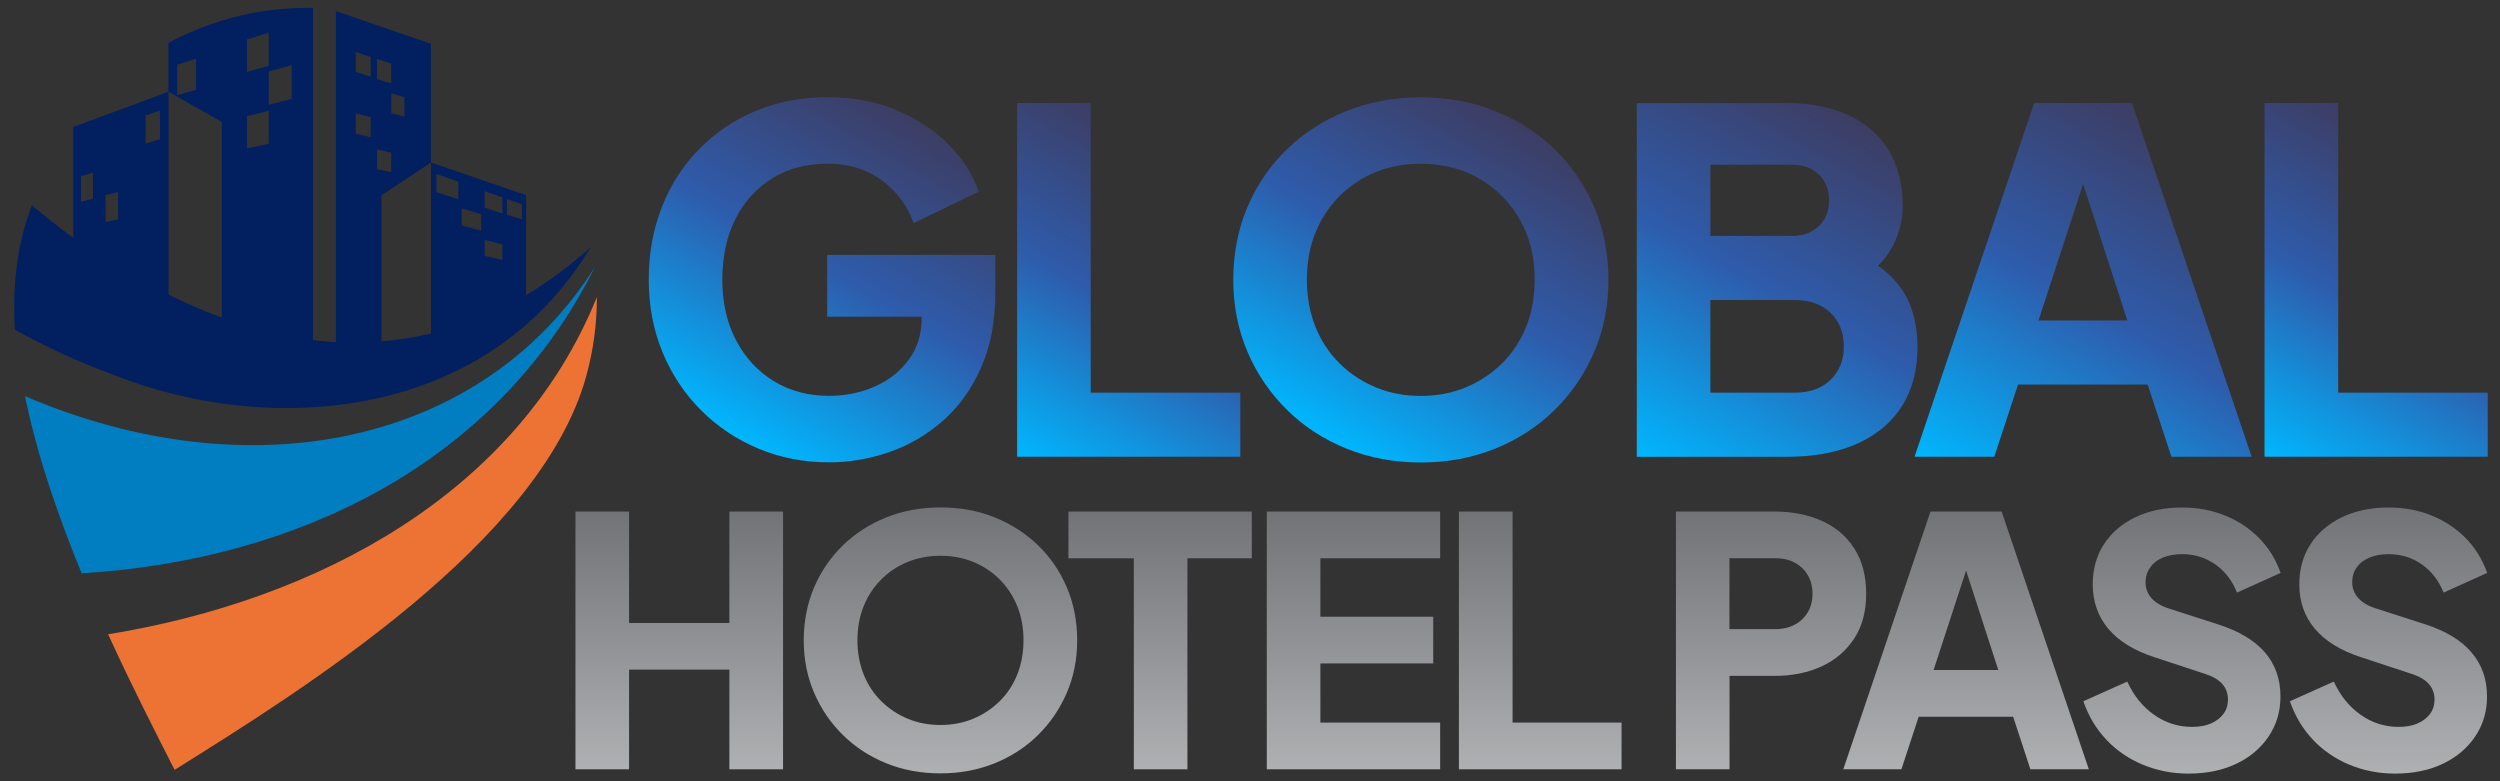 <?xml version="1.0" encoding="utf-8"?>
<!-- Generator: Adobe Illustrator 27.9.0, SVG Export Plug-In . SVG Version: 6.00 Build 0)  -->
<svg version="1.1" id="Layer_1" xmlns="http://www.w3.org/2000/svg" xmlns:xlink="http://www.w3.org/1999/xlink" x="0px" y="0px"
	 viewBox="0 0 320 100" style="enable-background:new 0 0 320 100;" xml:space="preserve">
<rect x="0" y="0" width="320" height="100" fill="#333333" stroke="none"/>
<style type="text/css">
	.st0{fill:url(#SVGID_1_);}
	.st1{fill:url(#SVGID_00000168102957047100630560000013170667496414736791_);}
	.st2{fill:url(#SVGID_00000010296363735326627610000014841051528829294255_);}
	.st3{fill:url(#SVGID_00000061439056490440515600000009174099075981880452_);}
	.st4{fill:url(#SVGID_00000059281948790196353830000010737921437730983067_);}
	.st5{fill:url(#SVGID_00000095306920330982625950000016106103394894387869_);}
	.st6{fill:url(#SVGID_00000176731303832407819540000008147855297282427314_);}
	.st7{fill:url(#SVGID_00000039130966915068787260000017787894276904460429_);}
	.st8{fill:url(#SVGID_00000046340915410555355500000016788951271921547700_);}
	.st9{fill:url(#SVGID_00000166661074186421701950000011381344204384898492_);}
	.st10{fill:url(#SVGID_00000124874810984811096960000017327062205175563192_);}
	.st11{fill:url(#SVGID_00000179633912854252854280000004997467446281365390_);}
	.st12{fill:url(#SVGID_00000019636818559291882810000008071454712716617649_);}
	.st13{fill:url(#SVGID_00000170253644723741964680000007887656212061664946_);}
	.st14{fill:url(#SVGID_00000016756733151209635070000002211043892378725508_);}
	.st15{fill-rule:evenodd;clip-rule:evenodd;fill:#017DC1;}
	.st16{fill-rule:evenodd;clip-rule:evenodd;fill:#ED7335;}
	.st17{fill:#02205F;}
	.st18{fill:url(#SVGID_00000082339090520203491780000006641677023674550451_);}
	.st19{fill:#FFFFFF;}
	.st20{fill:#29ABE2;}
	.st21{fill:url(#SVGID_00000130632320077452235890000008999811919781259188_);}
</style>
<g>
	<linearGradient id="SVGID_1_" gradientUnits="userSpaceOnUse" x1="86.943" y1="65.478" x2="86.943" y2="98.468">
		<stop  offset="0" style="stop-color:#727377"/>
		<stop  offset="1" style="stop-color:#AFB0B2"/>
	</linearGradient>
	<polygon class="st0" points="93.36,79.74 80.52,79.74 80.52,65.48 73.66,65.48 73.66,98.47 80.52,98.47 80.52,85.71 93.36,85.71 
		93.36,98.47 100.23,98.47 100.23,65.48 93.36,65.48 	"/>
	
		<linearGradient id="SVGID_00000132070814380078668610000000240900243737212035_" gradientUnits="userSpaceOnUse" x1="120.376" y1="64.946" x2="120.376" y2="99">
		<stop  offset="0" style="stop-color:#727377"/>
		<stop  offset="1" style="stop-color:#AFB0B2"/>
	</linearGradient>
	<path style="fill:url(#SVGID_00000132070814380078668610000000240900243737212035_);" d="M132.89,69.82
		c-1.58-1.53-3.43-2.73-5.56-3.59c-2.13-0.86-4.44-1.28-6.95-1.28c-2.51,0-4.83,0.43-6.95,1.28c-2.13,0.86-3.98,2.05-5.56,3.59
		c-1.58,1.54-2.8,3.34-3.68,5.4c-0.87,2.07-1.31,4.31-1.31,6.73c0,2.42,0.44,4.67,1.33,6.73c0.89,2.07,2.12,3.87,3.7,5.42
		c1.58,1.55,3.43,2.75,5.56,3.61c2.13,0.86,4.43,1.28,6.91,1.28c2.48,0,4.78-0.43,6.91-1.28c2.13-0.86,3.98-2.06,5.56-3.61
		c1.58-1.55,2.81-3.36,3.7-5.42c0.89-2.07,1.33-4.31,1.33-6.73c0-2.42-0.44-4.66-1.31-6.73C135.69,73.15,134.47,71.35,132.89,69.82z
		 M130.21,86.33c-0.53,1.33-1.28,2.47-2.26,3.43c-0.97,0.96-2.1,1.7-3.39,2.24c-1.28,0.53-2.68,0.8-4.18,0.8
		c-1.51,0-2.9-0.27-4.18-0.8c-1.28-0.53-2.41-1.28-3.39-2.24c-0.97-0.96-1.73-2.1-2.26-3.43c-0.53-1.33-0.8-2.79-0.8-4.38
		c0-1.59,0.27-3.05,0.8-4.36c0.53-1.31,1.28-2.46,2.26-3.43c0.97-0.97,2.1-1.72,3.39-2.24c1.28-0.52,2.68-0.78,4.18-0.78
		c1.51,0,2.9,0.26,4.18,0.78c1.28,0.52,2.41,1.26,3.39,2.24c0.97,0.97,1.73,2.12,2.26,3.43c0.53,1.31,0.8,2.77,0.8,4.36
		C131,83.55,130.74,85.01,130.21,86.33z"/>
	
		<linearGradient id="SVGID_00000150809663319824576770000003625834952410543745_" gradientUnits="userSpaceOnUse" x1="148.495" y1="65.478" x2="148.495" y2="98.468">
		<stop  offset="0" style="stop-color:#727377"/>
		<stop  offset="1" style="stop-color:#AFB0B2"/>
	</linearGradient>
	<polygon style="fill:url(#SVGID_00000150809663319824576770000003625834952410543745_);" points="136.76,71.46 145.13,71.46 
		145.13,98.47 151.99,98.47 151.99,71.46 160.23,71.46 160.23,65.48 136.76,65.48 	"/>
	
		<linearGradient id="SVGID_00000117636904209228359990000015046560018559575948_" gradientUnits="userSpaceOnUse" x1="173.244" y1="65.478" x2="173.244" y2="98.468">
		<stop  offset="0" style="stop-color:#727377"/>
		<stop  offset="1" style="stop-color:#AFB0B2"/>
	</linearGradient>
	<polygon style="fill:url(#SVGID_00000117636904209228359990000015046560018559575948_);" points="162.15,98.47 184.34,98.47 
		184.34,92.49 169.01,92.49 169.01,84.92 183.45,84.92 183.45,78.94 169.01,78.94 169.01,71.46 184.34,71.46 184.34,65.48 
		162.15,65.48 	"/>
	
		<linearGradient id="SVGID_00000168825534766317000050000001790561265068972936_" gradientUnits="userSpaceOnUse" x1="197.15" y1="65.478" x2="197.15" y2="98.468">
		<stop  offset="0" style="stop-color:#727377"/>
		<stop  offset="1" style="stop-color:#AFB0B2"/>
	</linearGradient>
	<polygon style="fill:url(#SVGID_00000168825534766317000050000001790561265068972936_);" points="193.61,65.48 186.74,65.48 
		186.74,98.47 207.56,98.47 207.56,92.49 193.61,92.49 	"/>
	
		<linearGradient id="SVGID_00000068656212091649090330000017233818232706946209_" gradientUnits="userSpaceOnUse" x1="226.686" y1="65.478" x2="226.686" y2="98.468">
		<stop  offset="0" style="stop-color:#727377"/>
		<stop  offset="1" style="stop-color:#AFB0B2"/>
	</linearGradient>
	<path style="fill:url(#SVGID_00000068656212091649090330000017233818232706946209_);" d="M237.34,81.73
		c1.02-1.56,1.53-3.47,1.53-5.71c0-2.3-0.5-4.24-1.51-5.8c-1-1.56-2.38-2.75-4.14-3.54c-1.76-0.8-3.77-1.2-6.04-1.2h-12.66v32.99
		h6.86V86.51h5.8c2.24,0,4.24-0.41,6-1.22C234.93,84.48,236.32,83.29,237.34,81.73z M231.4,78.36c-0.4,0.68-0.95,1.21-1.66,1.59
		c-0.71,0.38-1.55,0.58-2.52,0.58h-5.85v-9.08h5.85c0.97,0,1.82,0.19,2.52,0.58c0.71,0.38,1.26,0.92,1.66,1.59
		c0.4,0.68,0.6,1.48,0.6,2.39C232,76.9,231.8,77.69,231.4,78.36z"/>
	
		<linearGradient id="SVGID_00000089573789036657883750000007905733636045115522_" gradientUnits="userSpaceOnUse" x1="251.661" y1="65.478" x2="251.661" y2="98.468">
		<stop  offset="0" style="stop-color:#727377"/>
		<stop  offset="1" style="stop-color:#AFB0B2"/>
	</linearGradient>
	<path style="fill:url(#SVGID_00000089573789036657883750000007905733636045115522_);" d="M247.1,65.48l-11.16,32.99h7.44l2.21-6.73
		h12.09l2.21,6.73h7.48l-11.16-32.99H247.1z M247.5,85.76l4.16-12.73l4.12,12.73H247.5z"/>
	
		<linearGradient id="SVGID_00000100344736674494340020000012423789390238892700_" gradientUnits="userSpaceOnUse" x1="279.294" y1="64.946" x2="279.294" y2="99">
		<stop  offset="0" style="stop-color:#727377"/>
		<stop  offset="1" style="stop-color:#AFB0B2"/>
	</linearGradient>
	<path style="fill:url(#SVGID_00000100344736674494340020000012423789390238892700_);" d="M276.86,71.37
		c0.71-0.29,1.52-0.44,2.44-0.44c1.59,0,3.01,0.44,4.25,1.31c1.24,0.87,2.17,2.07,2.79,3.61l5.58-2.52
		c-0.62-1.74-1.54-3.23-2.77-4.47c-1.23-1.24-2.68-2.2-4.36-2.88c-1.68-0.68-3.51-1.02-5.49-1.02c-2.24,0-4.23,0.41-5.96,1.24
		c-1.73,0.83-3.07,1.98-4.03,3.45c-0.96,1.48-1.44,3.19-1.44,5.14c0,2.21,0.66,4.11,1.99,5.69c1.33,1.58,3.31,2.8,5.93,3.65
		l6.47,2.13c1,0.33,1.74,0.76,2.21,1.31c0.47,0.55,0.71,1.2,0.71,1.97c0,0.71-0.19,1.32-0.58,1.84c-0.38,0.52-0.92,0.92-1.59,1.22
		c-0.68,0.3-1.49,0.44-2.44,0.44c-1.77,0-3.39-0.52-4.85-1.55c-1.46-1.03-2.61-2.45-3.43-4.25l-5.62,2.52
		c0.65,1.89,1.63,3.53,2.94,4.92c1.31,1.39,2.88,2.46,4.69,3.21c1.82,0.75,3.76,1.13,5.82,1.13c2.33,0,4.38-0.42,6.13-1.26
		c1.76-0.84,3.14-2.01,4.14-3.5c1-1.49,1.51-3.19,1.51-5.11c0-2.21-0.66-4.09-1.97-5.62c-1.31-1.53-3.3-2.73-5.96-3.59l-6.33-2.04
		c-1-0.32-1.76-0.78-2.26-1.35c-0.5-0.58-0.75-1.25-0.75-2.01c0-0.71,0.19-1.34,0.58-1.88C275.6,72.08,276.15,71.66,276.86,71.37z"
		/>
	
		<linearGradient id="SVGID_00000007398806260142358100000016301336945386973111_" gradientUnits="userSpaceOnUse" x1="305.73" y1="64.946" x2="305.73" y2="99">
		<stop  offset="0" style="stop-color:#727377"/>
		<stop  offset="1" style="stop-color:#AFB0B2"/>
	</linearGradient>
	<path style="fill:url(#SVGID_00000007398806260142358100000016301336945386973111_);" d="M310.42,79.91l-6.33-2.04
		c-1-0.32-1.76-0.78-2.26-1.35c-0.5-0.58-0.75-1.25-0.75-2.01c0-0.71,0.19-1.34,0.58-1.88c0.38-0.55,0.93-0.97,1.64-1.26
		c0.71-0.29,1.52-0.44,2.44-0.44c1.59,0,3.01,0.44,4.25,1.31c1.24,0.87,2.17,2.07,2.79,3.61l5.58-2.52
		c-0.62-1.74-1.54-3.23-2.77-4.47c-1.23-1.24-2.68-2.2-4.36-2.88c-1.68-0.68-3.51-1.02-5.49-1.02c-2.24,0-4.23,0.41-5.96,1.24
		c-1.73,0.83-3.07,1.98-4.03,3.45c-0.96,1.48-1.44,3.19-1.44,5.14c0,2.21,0.66,4.11,1.99,5.69c1.33,1.58,3.31,2.8,5.93,3.65
		l6.47,2.13c1,0.33,1.74,0.76,2.21,1.31c0.47,0.55,0.71,1.2,0.71,1.97c0,0.71-0.19,1.32-0.58,1.84c-0.38,0.52-0.92,0.92-1.59,1.22
		c-0.68,0.3-1.49,0.44-2.44,0.44c-1.77,0-3.39-0.52-4.85-1.55c-1.46-1.03-2.61-2.45-3.43-4.25l-5.62,2.52
		c0.65,1.89,1.63,3.53,2.94,4.92c1.31,1.39,2.88,2.46,4.69,3.21c1.82,0.75,3.76,1.13,5.82,1.13c2.33,0,4.38-0.42,6.13-1.26
		c1.76-0.84,3.14-2.01,4.14-3.5c1-1.49,1.51-3.19,1.51-5.11c0-2.21-0.66-4.09-1.97-5.62C315.07,81.97,313.08,80.77,310.42,79.91z"/>
</g>
<g>
	
		<linearGradient id="SVGID_00000018231563716310931550000002839992021323403940_" gradientUnits="userSpaceOnUse" x1="94.029" y1="55.896" x2="117.398" y2="15.42">
		<stop  offset="0" style="stop-color:#00B7FE"/>
		<stop  offset="0.522" style="stop-color:#2E5CAC"/>
		<stop  offset="1" style="stop-color:#3D3D63"/>
	</linearGradient>
	<path style="fill:url(#SVGID_00000018231563716310931550000002839992021323403940_);" d="M105.88,40.53h12.1v0.12
		c0,2.11-0.56,3.91-1.67,5.41c-1.11,1.5-2.57,2.64-4.38,3.43c-1.8,0.79-3.74,1.18-5.8,1.18c-2.67,0-5.04-0.63-7.08-1.88
		c-2.05-1.26-3.66-3-4.83-5.23c-1.18-2.23-1.76-4.82-1.76-7.78c0-2.96,0.56-5.54,1.67-7.75c1.11-2.21,2.68-3.94,4.71-5.2
		c2.03-1.26,4.38-1.88,7.05-1.88c2.76,0,5.1,0.72,7.02,2.16c1.92,1.44,3.27,3.25,4.04,5.44l8.33-4.01
		c-0.77-2.23-2.07-4.25-3.89-6.08c-1.82-1.82-4.04-3.28-6.66-4.38c-2.61-1.09-5.56-1.64-8.84-1.64c-3.28,0-6.31,0.58-9.09,1.73
		c-2.78,1.15-5.2,2.78-7.26,4.86c-2.07,2.09-3.67,4.56-4.8,7.42c-1.13,2.86-1.7,5.97-1.7,9.33c0,3.36,0.59,6.46,1.76,9.3
		c1.17,2.84,2.82,5.31,4.92,7.42c2.11,2.11,4.56,3.75,7.35,4.92c2.8,1.17,5.81,1.76,9.06,1.76c2.59,0,5.16-0.44,7.69-1.31
		c2.53-0.87,4.82-2.21,6.87-4.01c2.05-1.8,3.68-4.07,4.89-6.81c1.22-2.74,1.82-5.95,1.82-9.63v-4.8h-21.52V40.53z"/>
	
		<linearGradient id="SVGID_00000049944787594244989250000016852048918566504622_" gradientUnits="userSpaceOnUse" x1="131.097" y1="58.988" x2="153.061" y2="20.946">
		<stop  offset="0" style="stop-color:#00B7FE"/>
		<stop  offset="0.522" style="stop-color:#2E5CAC"/>
		<stop  offset="1" style="stop-color:#3D3D63"/>
	</linearGradient>
	<polygon style="fill:url(#SVGID_00000049944787594244989250000016852048918566504622_);" points="139.61,13.18 130.19,13.18 
		130.19,58.46 158.76,58.46 158.76,50.26 139.61,50.26 	"/>
	
		<linearGradient id="SVGID_00000169526727076113090950000002726862373010363834_" gradientUnits="userSpaceOnUse" x1="169.976" y1="56.327" x2="193.69" y2="15.252">
		<stop  offset="0" style="stop-color:#00B7FE"/>
		<stop  offset="0.522" style="stop-color:#2E5CAC"/>
		<stop  offset="1" style="stop-color:#3D3D63"/>
	</linearGradient>
	<path style="fill:url(#SVGID_00000169526727076113090950000002726862373010363834_);" d="M199.03,19.14
		c-2.17-2.11-4.71-3.75-7.63-4.92c-2.92-1.18-6.1-1.76-9.54-1.76c-3.44,0-6.63,0.59-9.54,1.76c-2.92,1.18-5.46,2.82-7.63,4.92
		c-2.17,2.11-3.85,4.58-5.04,7.42c-1.2,2.84-1.79,5.92-1.79,9.24c0,3.32,0.61,6.4,1.82,9.24c1.22,2.84,2.91,5.32,5.08,7.45
		c2.17,2.13,4.71,3.78,7.63,4.95c2.92,1.17,6.08,1.76,9.48,1.76s6.56-0.59,9.48-1.76c2.92-1.17,5.46-2.83,7.63-4.95
		c2.17-2.13,3.86-4.61,5.08-7.45c1.22-2.84,1.82-5.92,1.82-9.24c0-3.32-0.6-6.4-1.79-9.24C202.87,23.72,201.19,21.24,199.03,19.14z
		 M195.35,41.81c-0.73,1.82-1.76,3.39-3.1,4.71c-1.34,1.32-2.89,2.34-4.65,3.07c-1.76,0.73-3.68,1.09-5.74,1.09
		c-2.07,0-3.98-0.36-5.74-1.09c-1.76-0.73-3.31-1.75-4.65-3.07c-1.34-1.32-2.37-2.89-3.1-4.71c-0.73-1.82-1.09-3.83-1.09-6.02
		c0-2.19,0.36-4.18,1.09-5.99c0.73-1.8,1.76-3.37,3.1-4.71c1.34-1.34,2.89-2.36,4.65-3.07c1.76-0.71,3.68-1.06,5.74-1.06
		c2.07,0,3.98,0.36,5.74,1.06c1.76,0.71,3.31,1.73,4.65,3.07c1.34,1.34,2.37,2.91,3.1,4.71c0.73,1.8,1.09,3.8,1.09,5.99
		C196.44,37.98,196.08,39.99,195.35,41.81z"/>
	
		<linearGradient id="SVGID_00000044887895510479274760000014127383111468037813_" gradientUnits="userSpaceOnUse" x1="211.031" y1="59.342" x2="236.771" y2="14.76">
		<stop  offset="0" style="stop-color:#00B7FE"/>
		<stop  offset="0.522" style="stop-color:#2E5CAC"/>
		<stop  offset="1" style="stop-color:#3D3D63"/>
	</linearGradient>
	<path style="fill:url(#SVGID_00000044887895510479274760000014127383111468037813_);" d="M244.7,39.59
		c-0.49-1.52-1.38-2.93-2.67-4.22c-0.48-0.48-1.02-0.93-1.65-1.35c0.61-0.59,1.12-1.23,1.53-1.9c1.09-1.8,1.64-3.7,1.64-5.68
		c0-2.8-0.59-5.18-1.76-7.14c-1.18-1.97-2.88-3.47-5.11-4.53c-2.23-1.05-4.9-1.58-8.02-1.58h-19.15v45.28h19.15
		c5.27,0,9.38-1.24,12.34-3.71c2.96-2.47,4.44-5.94,4.44-10.39C245.43,42.7,245.19,41.11,244.7,39.59z M218.93,21.08h10.39
		c1.46,0,2.62,0.42,3.49,1.25c0.87,0.83,1.31,1.94,1.31,3.31c0,1.38-0.44,2.48-1.31,3.31c-0.87,0.83-2.04,1.25-3.49,1.25h-10.39
		V21.08z M234.31,48.62c-1.13,1.09-2.65,1.64-4.56,1.64h-10.82V38.4h10.82c1.9,0,3.42,0.55,4.56,1.64c1.13,1.09,1.7,2.53,1.7,4.32
		C236.01,46.1,235.44,47.52,234.31,48.62z"/>
	
		<linearGradient id="SVGID_00000143608285606086444580000012245657537870087319_" gradientUnits="userSpaceOnUse" x1="257.19" y1="65.463" x2="283.758" y2="19.446">
		<stop  offset="0" style="stop-color:#00B7FE"/>
		<stop  offset="0.522" style="stop-color:#2E5CAC"/>
		<stop  offset="1" style="stop-color:#3D3D63"/>
	</linearGradient>
	<path style="fill:url(#SVGID_00000143608285606086444580000012245657537870087319_);" d="M260.38,13.18l-15.32,45.28h10.21
		l3.04-9.24h16.59l3.04,9.24h10.27l-15.32-45.28H260.38z M260.93,41.02l5.71-17.47l5.66,17.47H260.93z"/>
	
		<linearGradient id="SVGID_00000100340806756349281790000001409066045974664351_" gradientUnits="userSpaceOnUse" x1="290.773" y1="58.988" x2="312.736" y2="20.946">
		<stop  offset="0" style="stop-color:#00B7FE"/>
		<stop  offset="0.522" style="stop-color:#2E5CAC"/>
		<stop  offset="1" style="stop-color:#3D3D63"/>
	</linearGradient>
	<polygon style="fill:url(#SVGID_00000100340806756349281790000001409066045974664351_);" points="299.29,50.26 299.29,13.18 
		289.86,13.18 289.86,58.46 318.43,58.46 318.43,50.26 	"/>
</g>
<path class="st15" d="M3.2,50.71c1.54,7.54,4.22,15.31,7.25,22.67v0c27.35-1.65,53.06-13.9,65.7-39.2
	C61.77,56.89,32.19,63.1,3.2,50.71z"/>
<path class="st16" d="M13.84,81.19c2.99,6.54,6.04,12.5,8.51,17.35c16.54-10.35,46.83-29.18,52.69-50.39
	c0.93-3.38,1.37-6.78,1.36-10.12l0,0C66.23,63.15,40.66,76.82,13.84,81.19z"/>
<path class="st17" d="M59.75,41.36c-17.78,6.14-32.84-0.04-46.09-8.01c-3.86-2.49-6.2-4.27-9.58-7.07
	c-0.17,0.46-0.33,0.92-0.49,1.39c-1.55,4.56-1.98,9.59-1.69,14.54c4.42,2.39,7.83,4,12.7,5.8c19.87,7.89,47.62,5.95,61.01-16.38
	C70.56,36.15,65.19,39.46,59.75,41.36z"/>
<linearGradient id="SVGID_00000007409931682784057370000003655393201528678555_" gradientUnits="userSpaceOnUse" x1="25.077" y1="-17.726" x2="22.095" y2="69.14">
	<stop  offset="0" style="stop-color:#00B7FE"/>
	<stop  offset="0.522" style="stop-color:#2E5CAC"/>
	<stop  offset="1" style="stop-color:#3D3D63"/>
</linearGradient>
<path style="fill:url(#SVGID_00000007409931682784057370000003655393201528678555_);" d="M23.16,37.8c0.01,0,0.01,0.01,0.02,0.01
	C23.16,37.78,23.16,37.79,23.16,37.8z"/>
<path class="st19" d="M23.16,37.8c-0.01,0-0.01-0.01-0.02-0.01C23.16,37.83,23.16,37.81,23.16,37.8z"/>
<g>
	<path class="st20" d="M23.16,38.75c-0.01,0-0.01-0.01-0.02-0.01C23.16,38.77,23.16,38.76,23.16,38.75z"/>
	<path class="st17" d="M48.83,43.96V24.99l6.33-4.18V5.6L42.99,1.42v42.53C44.91,44.08,46.87,44.09,48.83,43.96z M51.77,14.94
		l-1.69-0.47v-2.53l1.69,0.51V14.94z M48.25,7.54l1.83,0.61v2.54l-1.83-0.57V7.54z M48.25,19.12l1.83,0.43v2.5l-1.83-0.39V19.12z
		 M45.54,6.66l1.91,0.64v2.51l-1.91-0.6V6.66z M45.54,14.5l1.91,0.51v2.56l-1.91-0.47V14.5z"/>
	<path class="st17" d="M59.66,41.6c0.03-0.01,0.06-0.02,0.09-0.04c2.56-0.91,5.09-2.1,7.59-3.58v-13l-12.17-4.18v22.19
		C56.67,42.64,58.17,42.18,59.66,41.6z M64.89,25.48l1.91,0.67v1.93l-1.91-0.61V25.48z M62.03,24.47l2.27,0.8v2.05l-2.27-0.73V24.47
		z M62.03,30.7l2.27,0.58v1.98l-2.27-0.51V30.7z M59.1,26.67l2.49,0.76v2.1l-2.49-0.68V26.67z M55.87,22.27l2.79,0.99v2.24
		l-2.79-0.89V22.27z"/>
	<path class="st17" d="M28.38,15.61v5.5v19.7c3.57,1.25,7.53,2.3,11.68,2.84V1.01c-6.55-0.13-12.91,1.47-18.5,4.48v6.25L28.38,15.61
		z M37.33,12.67L34.4,13.4V9.15l2.93-0.82V12.67z M31.61,5.05l2.79-0.87v4.24L31.61,9.2V5.05z M31.61,14.87l2.79-0.69v4.21
		l-2.79,0.61V14.87z M25.09,7.52v3.98l-2.42,0.68v-3.9L25.09,7.52z"/>
	<path class="st17" d="M11.84,32.37c0,0,0.65,0.46,1.82,1.19c1,0.64,2.02,1.25,3.04,1.85c1.6,0.93,3.22,1.79,4.87,2.59V17.24v-5.5
		L9.39,16.25v14.4C10.2,31.24,11.01,31.81,11.84,32.37C11.84,32.37,11.84,32.37,11.84,32.37z M18.64,14.78l1.83-0.64v3.68
		l-1.83,0.57V14.78z M13.51,24.98l1.61-0.41v3.49l-1.61,0.35V24.98z M10.36,25.81v-3.25l1.54-0.45v3.31L10.36,25.81z"/>
	<path class="st20" d="M23.16,38.01c0.01,0,0.01,0.01,0.02,0.01C23.16,37.99,23.16,38,23.16,38.01z"/>
	
		<linearGradient id="SVGID_00000152227132382544753690000011050135810797343142_" gradientUnits="userSpaceOnUse" x1="25.077" y1="-17.514" x2="22.095" y2="69.352">
		<stop  offset="0" style="stop-color:#00B7FE"/>
		<stop  offset="0.522" style="stop-color:#2E5CAC"/>
		<stop  offset="1" style="stop-color:#3D3D63"/>
	</linearGradient>
	<path style="fill:url(#SVGID_00000152227132382544753690000011050135810797343142_);" d="M23.16,38.01c0.01,0,0.01,0.01,0.02,0.01
		C23.16,37.99,23.16,38,23.16,38.01z"/>
	<path class="st19" d="M23.16,38.01c-0.01,0-0.01-0.01-0.02-0.01C23.16,38.04,23.16,38.03,23.16,38.01z"/>
</g>
</svg>
